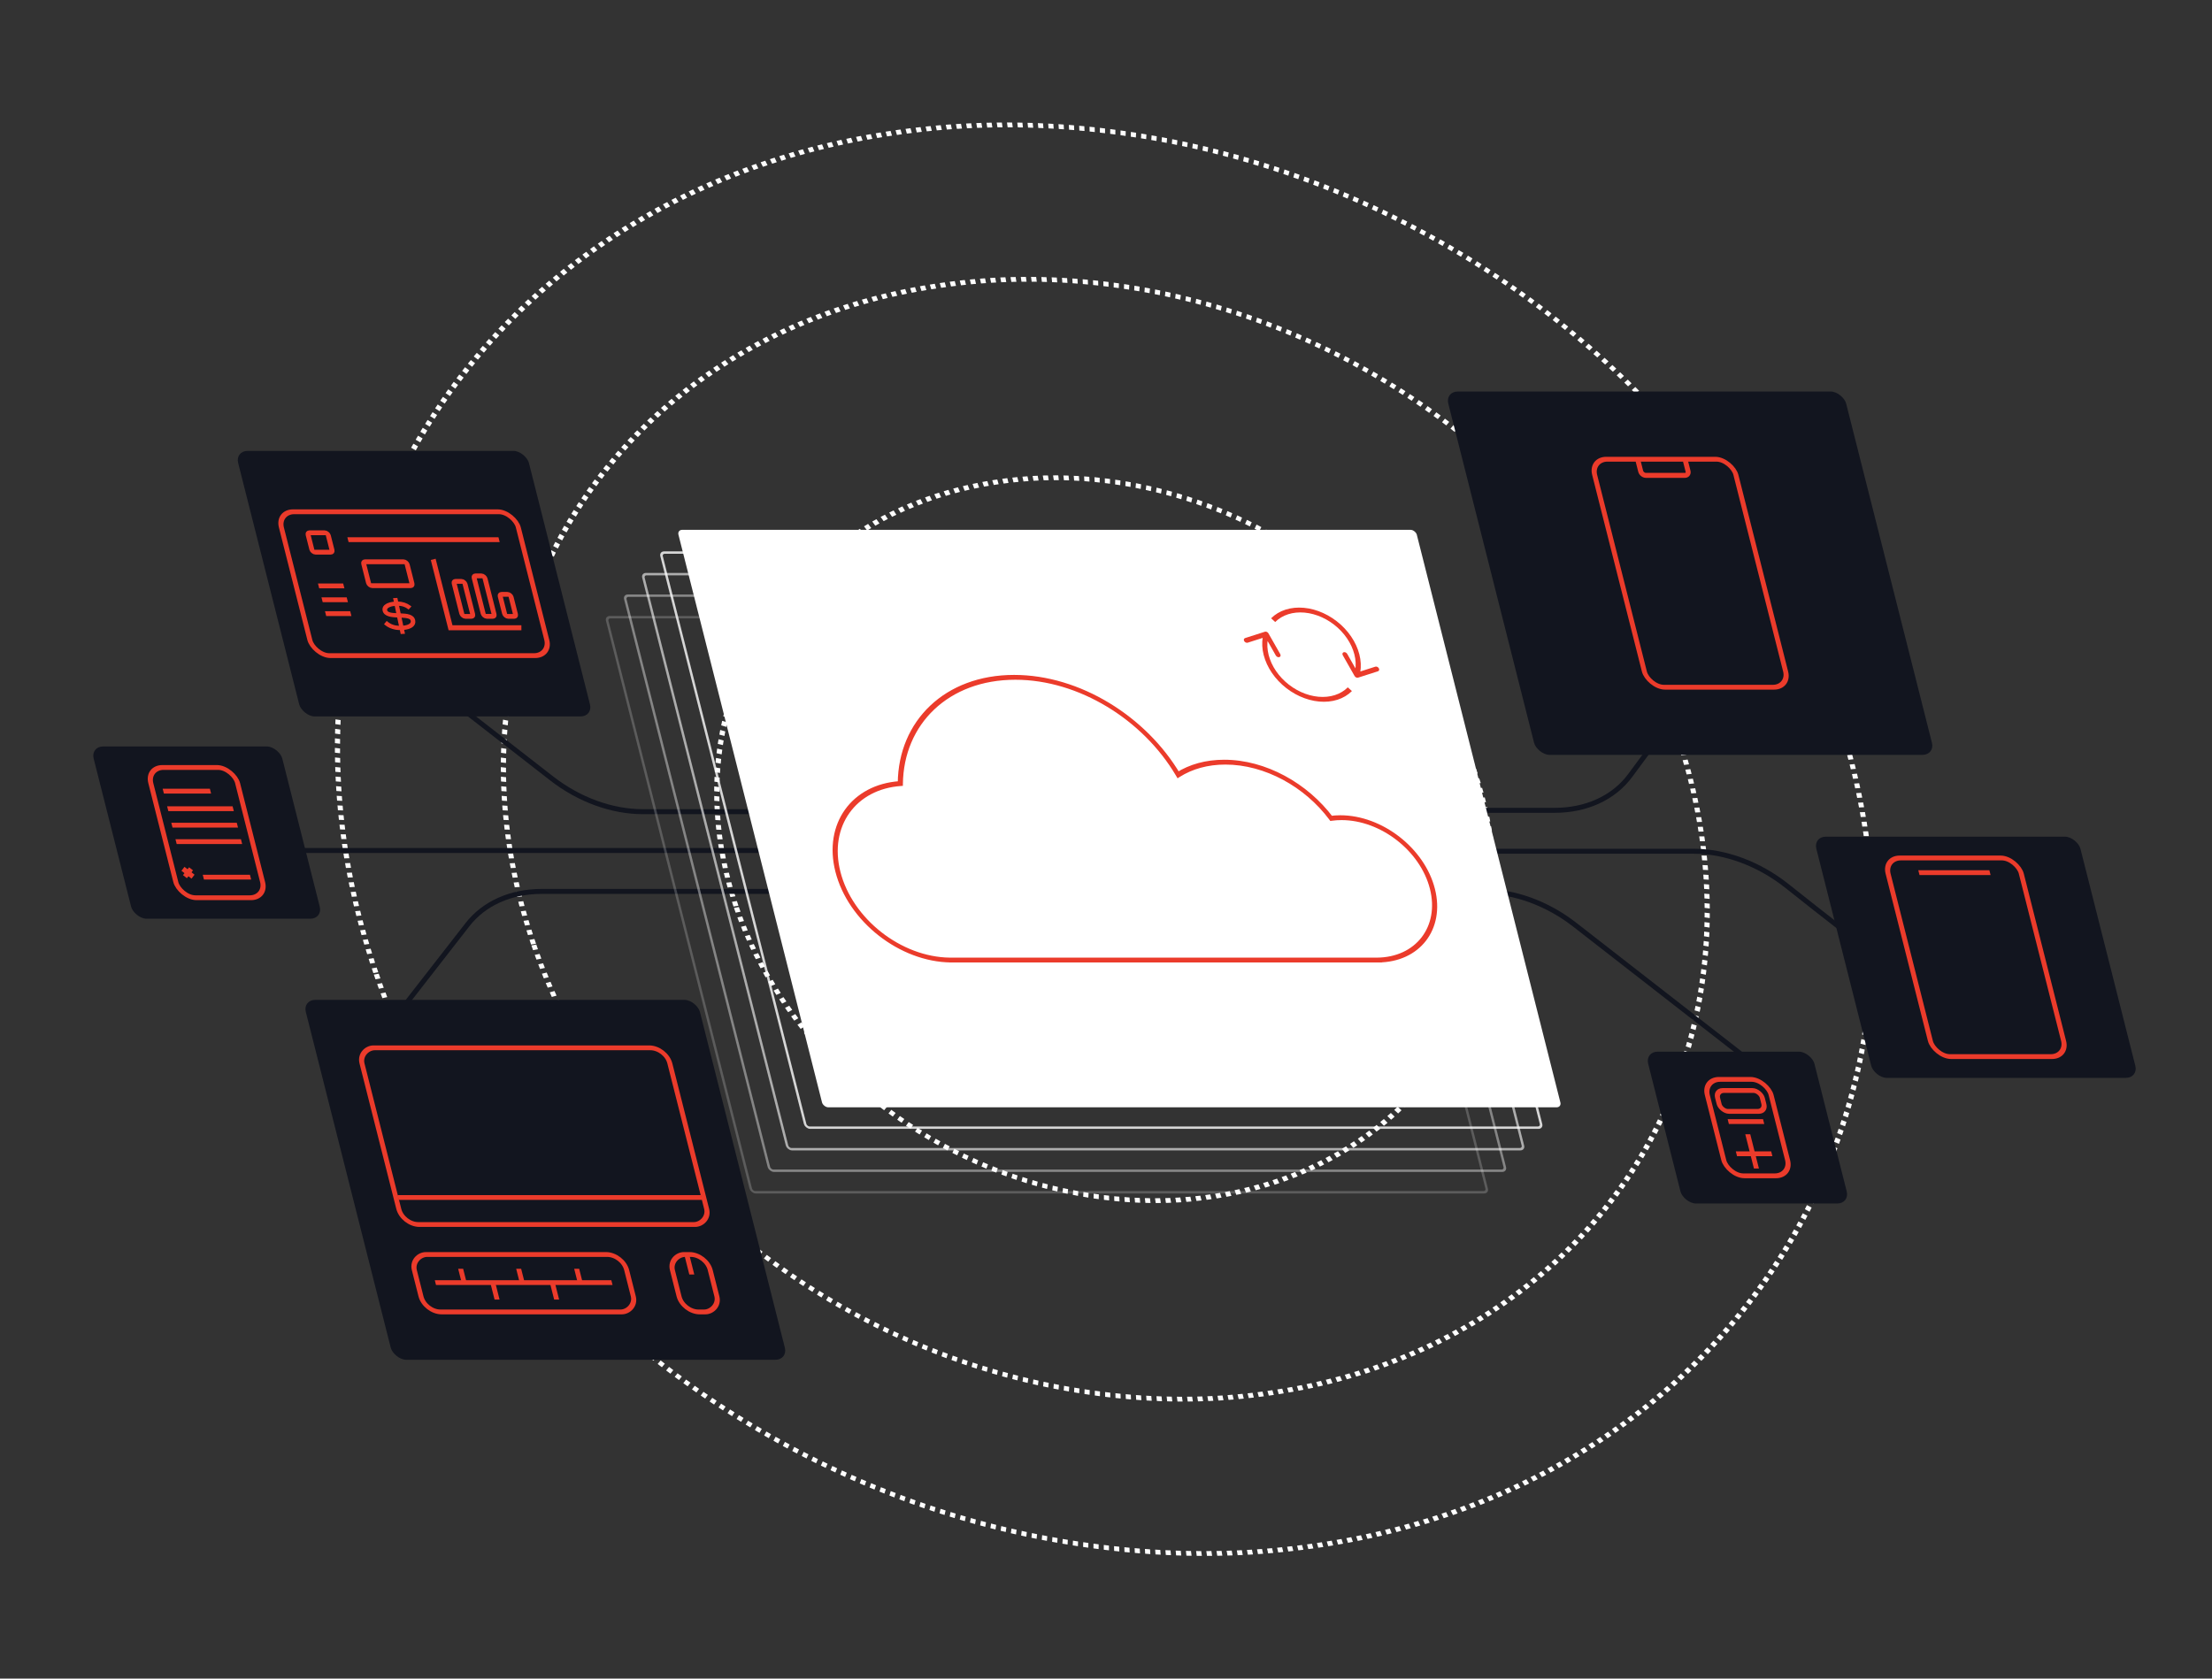 <?xml version="1.0" encoding="UTF-8"?>
<svg xmlns="http://www.w3.org/2000/svg" width="888" height="674" viewBox="0 0 888 674" fill="none">
  <rect x="0" y="0" width="888" height="674" fill="#333333" stroke="none"/>
  <circle r="233.379" transform="matrix(-0.983 0.182 0.325 0.946 443.725 336.972)" stroke="white" stroke-width="2" stroke-dasharray="2 2 2 2 2 2"></circle>
  <circle r="150.657" transform="matrix(-0.983 0.182 0.325 0.946 443.725 336.965)" stroke="white" stroke-width="2" stroke-dasharray="2 2 2 2 2 2"></circle>
  <circle r="297.719" transform="matrix(-0.983 0.182 0.325 0.946 443.723 336.966)" stroke="white" stroke-width="2" stroke-dasharray="2 2 2 2 2 2"></circle>
  <path d="M717.812 437.959L632.131 371.27C621.153 362.725 607.983 357.925 595.518 357.925H558.498" stroke="#12151F" stroke-width="2"></path>
  <rect width="66.742" height="62.913" rx="5" transform="matrix(1 0 0.245 0.969 660.429 422.279)" fill="#12151F"></rect>
  <rect x="1.245" y="0.969" width="25.613" height="39.959" rx="6.475" transform="matrix(1 0 0.245 0.969 682.328 432.466)" stroke="#EB3B2B" stroke-width="2"></rect>
  <rect x="1.245" y="0.969" width="17.954" height="8.646" rx="3" transform="matrix(1 0 0.245 0.969 687.289 436.935)" stroke="#EB3B2B" stroke-width="2"></rect>
  <line y1="-1" x2="14.204" y2="-1" transform="matrix(-1 0 -0.245 -0.969 711.04 462.312)" stroke="#EB3B2B" stroke-width="2"></line>
  <line y1="-1" x2="14.204" y2="-1" transform="matrix(-1 0 -0.245 -0.969 707.764 449.375)" stroke="#EB3B2B" stroke-width="2"></line>
  <line y1="-1" x2="14.204" y2="-1" transform="matrix(-0.245 -0.969 1 1.156e-08 706.114 469.198)" stroke="#EB3B2B" stroke-width="2"></line>
  <path d="M752.476 382.659C749.097 380.782 732.487 367.777 717.483 355.83C706.273 346.905 692.716 341.799 679.876 341.799H541.378" stroke="#12151F" stroke-width="2"></path>
  <path d="M691.995 260.502L654.439 311.38C647.841 320.319 636.884 325.371 624.095 325.371H558.076" stroke="#12151F" stroke-width="2"></path>
  <path d="M151.828 417.318L187.67 371.27C194.32 362.725 205.06 357.925 217.525 357.925H336.67" stroke="#12151F" stroke-width="2"></path>
  <path d="M110.033 341.497H309.046" stroke="#12151F" stroke-width="2"></path>
  <path d="M170.968 273.258L221.471 312.567C232.449 321.111 245.62 325.912 258.085 325.912H328.563" stroke="#12151F" stroke-width="2"></path>
  <rect width="159.723" height="150.559" rx="5" transform="matrix(1 0 0.245 0.969 580.187 157.207)" fill="#12151F"></rect>
  <rect x="1.245" y="0.969" width="56.702" height="94.479" rx="6.475" transform="matrix(1 0 0.245 0.969 637.098 183.448)" stroke="#EB3B2B" stroke-width="2"></rect>
  <path d="M657.563 184.931L658.649 189.221C658.881 190.136 659.834 190.877 660.777 190.877H676.374C677.318 190.877 677.895 190.136 677.664 189.221L676.577 184.931" stroke="#EB3B2B" stroke-width="2"></path>
  <rect width="296.412" height="239.293" rx="2" transform="matrix(1 0 0.245 0.969 271.867 212.743)" fill="white"></rect>
  <rect opacity="0.8" x="0.623" y="0.485" width="295.412" height="238.293" rx="1.5" transform="matrix(1 0 0.245 0.969 264.474 221.407)" stroke="white"></rect>
  <rect opacity="0.6" x="0.623" y="0.485" width="295.412" height="238.293" rx="1.5" transform="matrix(1 0 0.245 0.969 257.201 230.056)" stroke="white"></rect>
  <rect opacity="0.4" x="0.623" y="0.485" width="295.412" height="238.293" rx="1.5" transform="matrix(1 0 0.245 0.969 249.928 238.706)" stroke="white"></rect>
  <rect opacity="0.2" x="0.623" y="0.485" width="295.412" height="238.293" rx="1.5" transform="matrix(1 0 0.245 0.969 242.654 247.355)" stroke="white"></rect>
  <path d="M381.528 385.487L382.371 385.135L381.971 384.525L381.294 384.518L381.528 385.487ZM381.53 385.49L380.688 385.842L381.092 386.459L381.775 386.459L381.53 385.49ZM436.108 385.49L435.863 384.52H435.863L436.108 385.49ZM511.736 385.49L511.492 384.52L511.491 384.52L511.736 385.49ZM511.879 385.49L511.634 384.52L511.632 384.52L511.879 385.49ZM552.951 385.49L553.197 386.459H554.764L553.755 385.082L552.951 385.49ZM552.951 385.489L552.7 384.52L551.145 384.528L552.148 385.898L552.951 385.489ZM534.37 328.587L533.575 329.006L534.051 329.642L534.749 329.547L534.37 328.587ZM472.935 311.085L472.061 311.387L472.723 312.509L473.639 311.931L472.935 311.085ZM361.434 314.625L361.748 315.592L362.456 315.544L362.463 314.865L361.434 314.625ZM380.686 385.84C380.688 385.842 380.689 385.844 380.689 385.845C380.69 385.845 380.689 385.844 380.688 385.842L382.372 385.137C382.371 385.135 382.369 385.133 382.369 385.133C382.369 385.132 382.37 385.133 382.371 385.135L380.686 385.84ZM381.775 386.459L436.354 386.459L435.863 384.52L381.284 384.52L381.775 386.459ZM436.354 386.459L511.982 386.459L511.491 384.52L435.863 384.52L436.354 386.459ZM511.98 386.459C512.004 386.459 512.029 386.459 512.053 386.459L511.562 384.52C511.539 384.52 511.516 384.52 511.492 384.52L511.98 386.459ZM512.053 386.459C512.078 386.459 512.102 386.459 512.126 386.459L511.632 384.52C511.609 384.52 511.586 384.52 511.562 384.52L512.053 386.459ZM512.125 386.459H553.197L552.706 384.52H511.634L512.125 386.459ZM553.755 385.082L553.755 385.081L552.148 385.898L552.148 385.898L553.755 385.082ZM553.202 386.459C569.942 386.374 580.161 373.176 576.042 356.907H574.042C577.891 372.108 568.342 384.441 552.7 384.52L553.202 386.459ZM576.042 356.907C571.909 340.585 554.909 327.354 538.073 327.354L538.564 329.293C554.296 329.293 570.18 341.656 574.042 356.907H576.042ZM538.073 327.354C536.666 327.354 535.304 327.447 533.992 327.626L534.749 329.547C535.974 329.38 537.247 329.293 538.564 329.293L538.073 327.354ZM535.166 328.167C524.936 314.497 508.131 305.056 491.44 305.056L491.931 306.995C507.824 306.995 523.829 315.983 533.575 329.006L535.166 328.167ZM491.44 305.056C483.989 305.056 477.464 306.938 472.232 310.24L473.639 311.931C478.62 308.787 484.831 306.995 491.931 306.995L491.44 305.056ZM473.81 310.784C460.176 287.688 433.545 270.999 407.117 270.999L407.608 272.938C433.146 272.938 458.884 289.064 472.061 311.387L473.81 310.784ZM407.117 270.999C379.334 270.999 360.667 289.442 360.404 314.385L362.463 314.865C362.717 290.759 380.761 272.938 407.608 272.938L407.117 270.999ZM361.119 313.658C341.92 314.972 330.49 330.746 335.37 350.014H337.37C332.75 331.772 343.571 316.836 361.748 315.592L361.119 313.658ZM335.37 350.014C340.431 370.003 361.141 386.233 381.763 386.457L381.294 384.518C361.77 384.306 342.162 368.94 337.37 350.014H335.37Z" fill="#EB3B2B"></path>
  <path d="M536.403 280.033L536.93 280.96L536.93 280.96L536.403 280.033ZM529.431 280.73L529.58 281.695L529.58 281.695L529.431 280.73ZM510.412 268.18L509.527 268.463L509.527 268.463L510.412 268.18ZM507.938 261.251L508.957 261.344L508.957 261.344L507.938 261.251ZM509.205 254.299C508.914 253.787 508.282 253.498 507.794 253.655L499.832 256.205C499.344 256.361 499.184 256.903 499.475 257.415C499.766 257.927 500.398 258.216 500.886 258.059L507.963 255.792L512.179 263.209C512.471 263.721 513.103 264.009 513.591 263.853C514.08 263.696 514.24 263.154 513.949 262.642L509.205 254.299ZM541.072 275.989C539.664 277.399 537.898 278.458 535.876 279.106L536.93 280.96C539.185 280.237 541.153 279.057 542.722 277.485L541.072 275.989ZM535.876 279.106C533.853 279.753 531.613 279.977 529.283 279.765L529.58 281.695C532.177 281.932 534.675 281.682 536.93 280.96L535.876 279.106ZM529.283 279.765C526.953 279.552 524.579 278.907 522.297 277.866L521.791 279.578C524.336 280.738 526.982 281.457 529.58 281.695L529.283 279.765ZM522.297 277.866C520.014 276.825 517.868 275.409 515.981 273.698L514.75 274.931C516.854 276.838 519.246 278.417 521.791 279.578L522.297 277.866ZM515.981 273.698C514.093 271.988 512.502 270.016 511.296 267.897L509.527 268.463C510.871 270.826 512.645 273.024 514.75 274.931L515.981 273.698ZM511.296 267.897C510.091 265.777 509.297 263.55 508.957 261.344L506.919 261.158C507.298 263.617 508.184 266.1 509.527 268.463L511.296 267.897ZM508.957 261.344C508.618 259.137 508.741 256.994 509.319 255.037L507.323 254.127C506.678 256.309 506.541 258.698 506.919 261.158L508.957 261.344Z" fill="#EB3B2B"></path>
  <path d="M516.601 245.714L516.074 244.787L516.074 244.787L516.601 245.714ZM523.573 245.017L523.425 244.052L523.425 244.052L523.573 245.017ZM542.592 257.567L543.477 257.283L543.477 257.283L542.592 257.567ZM545.066 264.496L544.047 264.403L544.047 264.403L545.066 264.496ZM543.799 271.448C544.09 271.96 544.722 272.248 545.21 272.092L553.172 269.542C553.66 269.385 553.82 268.843 553.529 268.331C553.238 267.819 552.606 267.531 552.118 267.688L545.041 269.954L540.825 262.538C540.534 262.026 539.902 261.737 539.413 261.894C538.925 262.05 538.764 262.592 539.056 263.104L543.799 271.448ZM511.933 249.758C513.34 248.348 515.106 247.289 517.128 246.641L516.074 244.787C513.819 245.509 511.851 246.69 510.282 248.262L511.933 249.758ZM517.128 246.641C519.151 245.993 521.391 245.769 523.721 245.982L523.425 244.052C520.827 243.815 518.329 244.065 516.074 244.787L517.128 246.641ZM523.721 245.982C526.051 246.195 528.425 246.84 530.707 247.881L531.213 246.169C528.669 245.008 526.022 244.289 523.425 244.052L523.721 245.982ZM530.707 247.881C532.99 248.922 535.136 250.338 537.023 252.048L538.255 250.815C536.15 248.908 533.758 247.329 531.213 246.169L530.707 247.881ZM537.023 252.048C538.911 253.759 540.503 255.73 541.708 257.85L543.477 257.283C542.133 254.92 540.359 252.722 538.255 250.815L537.023 252.048ZM541.708 257.85C542.913 259.97 543.708 262.197 544.047 264.403L546.085 264.589C545.707 262.129 544.82 259.647 543.477 257.283L541.708 257.85ZM544.047 264.403C544.386 266.609 544.263 268.752 543.685 270.709L545.682 271.62C546.326 269.438 546.463 267.049 546.085 264.589L544.047 264.403Z" fill="#EB3B2B"></path>
  <rect width="75.726" height="71.381" rx="5" transform="matrix(1 0 0.245 0.969 36.372 299.729)" fill="#12151F"></rect>
  <rect x="1.245" y="0.969" width="34.839" height="53.976" rx="6.475" transform="matrix(1 0 0.245 0.969 57.468 307.225)" stroke="#EB3B2B" stroke-width="2"></rect>
  <line y1="-1" x2="18.949" y2="-1" transform="matrix(-1 0 -0.245 -0.969 84.257 316.705)" stroke="#EB3B2B" stroke-width="2"></line>
  <line y1="-1" x2="18.949" y2="-1" transform="matrix(-1 0 -0.245 -0.969 100.337 351.234)" stroke="#EB3B2B" stroke-width="2"></line>
  <line y1="-1" x2="26.287" y2="-1" transform="matrix(-1 0 -0.245 -0.969 93.38 323.758)" stroke="#EB3B2B" stroke-width="2"></line>
  <line y1="-1" x2="26.287" y2="-1" transform="matrix(-1 0 -0.245 -0.969 95.051 330.359)" stroke="#EB3B2B" stroke-width="2"></line>
  <line y1="-1" x2="26.287" y2="-1" transform="matrix(-1 0 -0.245 -0.969 96.724 336.961)" stroke="#EB3B2B" stroke-width="2"></line>
  <path d="M73.449 348.856L77.492 352.003" stroke="#EB3B2B" stroke-width="2"></path>
  <path d="M76.694 348.856L74.245 352.003" stroke="#EB3B2B" stroke-width="2"></path>
  <rect width="106.024" height="99.941" rx="5" transform="matrix(1 0 0.245 0.969 727.938 335.951)" fill="#12151F"></rect>
  <rect x="1.245" y="0.969" width="53.477" height="82.298" rx="6.475" transform="matrix(1 0 0.245 0.969 754.894 343.563)" stroke="#EB3B2B" stroke-width="2"></rect>
  <line y1="-1" x2="28.537" y2="-1" transform="matrix(-1 0 -0.245 -0.969 798.632 349.43)" stroke="#EB3B2B" stroke-width="2"></line>
  <rect width="158.217" height="149.139" rx="5" transform="matrix(1 0 0.245 0.969 121.547 401.476)" fill="#12151F"></rect>
  <rect x="-0.755" y="0.969" width="73.215" height="123.585" rx="6.475" transform="matrix(0.245 0.969 -1 -4.23739e-08 268.479 421.465)" stroke="#EB3B2B" stroke-width="2"></rect>
  <rect x="-0.755" y="0.969" width="23.806" height="85.237" rx="6.475" transform="matrix(0.245 0.969 -1 -4.23739e-08 251.144 504.447)" stroke="#EB3B2B" stroke-width="2"></rect>
  <rect x="-0.755" y="0.969" width="23.806" height="15.183" rx="6.475" transform="matrix(0.245 0.969 -1 -4.23739e-08 284.691 504.447)" stroke="#EB3B2B" stroke-width="2"></rect>
  <line y1="-1" x2="8.025" y2="-1" transform="matrix(0.245 0.969 -1 -4.23739e-08 274.75 503.966)" stroke="#EB3B2B" stroke-width="2"></line>
  <line y1="-1" x2="6.373" y2="-1" transform="matrix(0.245 0.969 -1 4.2374e-08 230.508 509.457)" stroke="#EB3B2B" stroke-width="2"></line>
  <line y1="-1" x2="6.373" y2="-1" transform="matrix(0.245 0.969 -1 4.2374e-08 207.221 509.457)" stroke="#EB3B2B" stroke-width="2"></line>
  <line y1="-1" x2="6.373" y2="-1" transform="matrix(0.245 0.969 -1 4.2374e-08 196.983 515.635)" stroke="#EB3B2B" stroke-width="2"></line>
  <line y1="-1" x2="6.373" y2="-1" transform="matrix(0.245 0.969 -1 4.2374e-08 220.9 515.635)" stroke="#EB3B2B" stroke-width="2"></line>
  <line y1="-1" x2="6.373" y2="-1" transform="matrix(0.245 0.969 -1 4.2374e-08 183.932 509.457)" stroke="#EB3B2B" stroke-width="2"></line>
  <line y1="-1" x2="70.873" y2="-1" transform="matrix(-1 0 -0.245 -0.969 245.42 514.034)" stroke="#EB3B2B" stroke-width="2"></line>
  <line y1="-1" x2="121.901" y2="-1" transform="matrix(-1 0 -0.245 -0.969 281.455 479.865)" stroke="#EB3B2B" stroke-width="2"></line>
  <rect width="116.729" height="110.032" rx="5" transform="matrix(1 0 0.245 0.969 94.381 181.051)" fill="#12151F"></rect>
  <rect x="1.245" y="0.969" width="95.115" height="59.61" rx="6.475" transform="matrix(1 0 0.245 0.969 109.894 204.552)" stroke="#EB3B2B" stroke-width="2"></rect>
  <line y1="-1" x2="10.13" y2="-1" transform="matrix(-1 0 -0.245 -0.969 137.773 234.288)" stroke="#EB3B2B" stroke-width="2"></line>
  <line y1="-1" x2="60.662" y2="-1" transform="matrix(-1 0 -0.245 -0.969 200.109 215.723)" stroke="#EB3B2B" stroke-width="2"></line>
  <line y1="-1" x2="10.13" y2="-1" transform="matrix(-1 0 -0.245 -0.969 139.183 239.853)" stroke="#EB3B2B" stroke-width="2"></line>
  <line y1="-1" x2="10.13" y2="-1" transform="matrix(-1 0 -0.245 -0.969 140.592 245.418)" stroke="#EB3B2B" stroke-width="2"></line>
  <rect x="1.245" y="0.969" width="8.046" height="8.046" rx="1" transform="matrix(1 0 0.245 0.969 122.003 212.985)" stroke="#EB3B2B" stroke-width="2"></rect>
  <rect x="1.245" y="0.969" width="4.314" height="14.505" rx="1" transform="matrix(1 0 0.245 0.969 180.626 232.497)" stroke="#EB3B2B" stroke-width="2"></rect>
  <rect x="1.245" y="0.969" width="4.314" height="16.777" rx="1" transform="matrix(1 0 0.245 0.969 188.654 230.294)" stroke="#EB3B2B" stroke-width="2"></rect>
  <rect x="1.245" y="0.969" width="17.385" height="9.908" rx="1" transform="matrix(1 0 0.245 0.969 144.317 224.63)" stroke="#EB3B2B" stroke-width="2"></rect>
  <rect x="1.245" y="0.969" width="4.314" height="9.123" rx="1" transform="matrix(1 0 0.245 0.969 199.119 237.714)" stroke="#EB3B2B" stroke-width="2"></rect>
  <path d="M173.914 224.6L180.868 252.062H209.311" stroke="#EB3B2B" stroke-width="2"></path>
  <path d="M160.637 246.519L159.882 242.971C161.388 243.026 162.731 243.433 163.801 244.263L163.998 244.416L164.143 244.259L164.633 243.733L164.805 243.549L164.571 243.372C163.31 242.42 161.613 241.813 159.628 241.774L159.375 240.583L159.323 240.339L159.073 240.353L158.356 240.392L158.106 240.406L158.158 240.651L158.406 241.815C157.134 241.919 155.942 242.219 155.089 242.727C154.181 243.269 153.621 244.076 153.851 245.154C153.966 245.694 154.239 246.13 154.633 246.473C155.022 246.811 155.515 247.049 156.062 247.22C157.088 247.542 158.368 247.649 159.658 247.704L160.475 251.544C158.551 251.519 156.84 250.969 155.488 249.843L155.278 249.668L155.129 249.85L154.664 250.42L154.521 250.595L154.724 250.763C156.33 252.093 158.481 252.743 160.732 252.753L161.013 254.075L161.065 254.32L161.315 254.306L162.032 254.266L162.282 254.253L162.23 254.008L161.95 252.692C163.507 252.556 164.7 252.168 165.475 251.579C166.297 250.953 166.647 250.097 166.436 249.102C166.324 248.575 166.083 248.142 165.722 247.794C165.365 247.449 164.907 247.204 164.381 247.026C163.391 246.69 162.101 246.573 160.637 246.519ZM155.171 245.066C155.043 244.466 155.413 243.981 156.161 243.615C156.837 243.284 157.757 243.086 158.659 243.008L159.395 246.468C158.264 246.428 157.273 246.352 156.522 246.148C156.118 246.038 155.807 245.896 155.585 245.72C155.37 245.551 155.23 245.342 155.171 245.066ZM164.427 250.724C163.847 251.11 162.931 251.386 161.696 251.5L160.898 247.747C162.18 247.812 163.178 247.9 163.897 248.114C164.278 248.227 164.557 248.369 164.754 248.543C164.945 248.712 165.075 248.927 165.137 249.219C165.261 249.802 165.038 250.317 164.427 250.724Z" fill="#EB3B2B" stroke="#EB3B2B" stroke-width="0.5"></path>
</svg>
